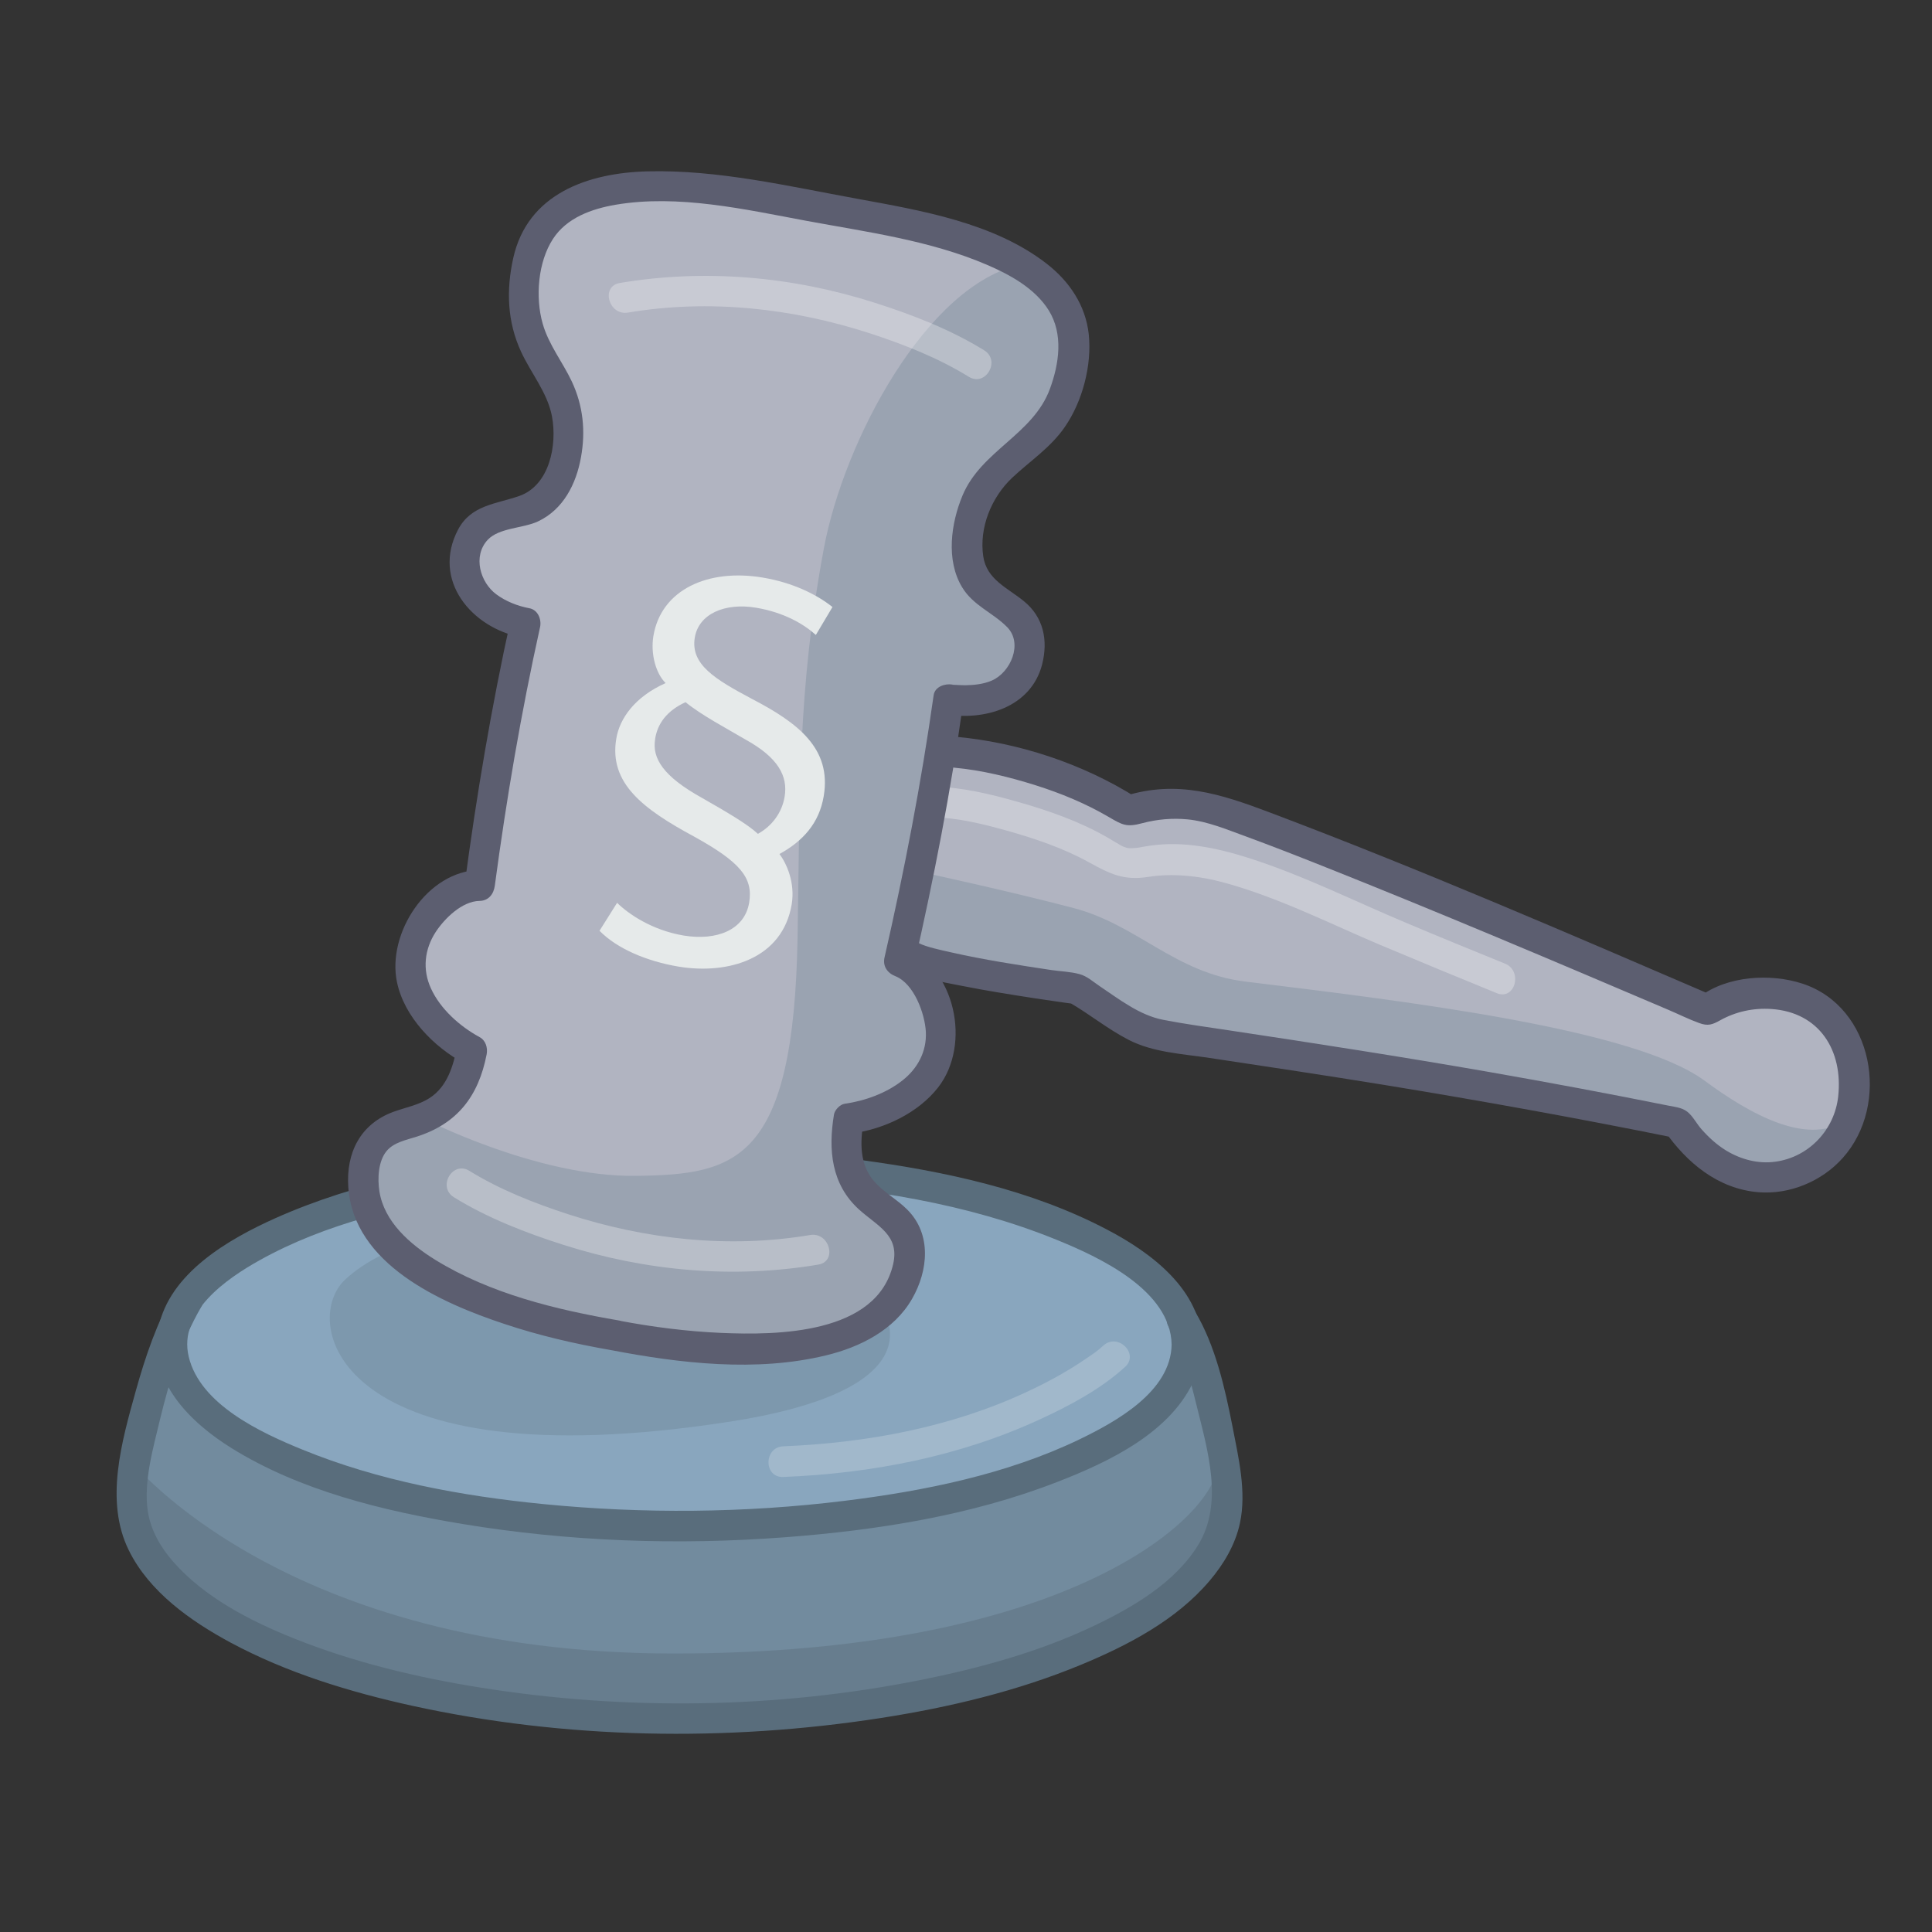 <?xml version="1.0" encoding="utf-8"?>
<!-- Generator: Adobe Illustrator 24.3.0, SVG Export Plug-In . SVG Version: 6.00 Build 0)  -->
<svg version="1.1" id="Vrstva_1" xmlns="http://www.w3.org/2000/svg" xmlns:xlink="http://www.w3.org/1999/xlink" x="0px" y="0px"
	 viewBox="0 0 141.73 141.73" enable-background="new 0 0 141.73 141.73" xml:space="preserve">
<rect x="0" y="0" width="141.73" height="141.73" fill="#333333" stroke="none"/>
<g>
	<g>
		<path fill="#B1B4C1" d="M70.03,55.19c0,0,7.05,0.61,12.77,4.32c2.16-0.73,4.31-0.66,5.69-0.31c5.34,1.38,36.78,14.9,36.78,14.9
			s2.33-1.78,5.92-1.04c3.59,0.75,5.39,3.88,4.69,8.09c-0.82,4.93-8.12,8.2-12.81,1.24c-21.08-4.29-37.38-6.13-38.9-6.69
			c-1.52-0.56-5.16-3.13-5.16-3.13s-10.34-1.4-12.17-2.39"/>
	</g>
	<path fill="#9AA3B1" d="M67.77,64.02c0,0,6.14,1.32,11.01,2.6c4.67,1.23,7.43,4.76,12.59,5.39c12.14,1.48,28.54,3.48,33.68,7.27
		c3.25,2.4,7.79,5.03,10.63,2.68c-3.8,3.98-4.01,6.67-11.97,1.31c-12.34-3.11-36.64-7.01-36.64-7.01l-9.26-3.84l-11.85-1.88
		C65.97,70.52,66.84,66.55,67.77,64.02z"/>
	<g>
		<path fill="#728B9E" d="M86.72,96.8c0,0,2.28,3.8,3.27,12.43c1.12,9.74-18.6,16.81-40.14,16.81s-41.26-7.08-40.14-16.81
			c0.99-8.63,4.09-13.91,4.09-13.91"/>
	</g>
	<g>
		<ellipse fill="#89A6BE" cx="49.85" cy="98.64" rx="37.23" ry="13.3"/>
	</g>
	<g>
		<g>
			<path fill="#596D7C" d="M85.95,98.64c-0.06,3.45-4.09,5.66-6.78,6.96c-5.33,2.56-11.38,3.78-17.22,4.5
				c-7.31,0.9-14.75,0.96-22.07,0.24c-6-0.59-12.1-1.71-17.7-4c-2.99-1.22-7.51-3.29-8.34-6.83c-0.76-3.26,2.77-5.7,5.19-7.05
				c4.9-2.74,10.62-4.04,16.11-4.9c7.12-1.12,14.41-1.34,21.59-0.86c7.02,0.47,14.23,1.58,20.78,4.25
				C80.61,92.21,85.88,94.64,85.95,98.64c0.03,1.45,2.28,1.45,2.25,0c-0.07-4.02-3.77-6.76-7.01-8.45
				c-5.56-2.92-11.92-4.27-18.1-5.1c-7.89-1.06-15.94-1.16-23.86-0.32c-6.48,0.69-13.06,1.93-19.04,4.6
				c-3.41,1.53-7.77,4.03-8.57,8.05c-0.77,3.9,2.34,6.93,5.36,8.81c5.05,3.14,11.16,4.61,16.96,5.57c7.8,1.29,15.8,1.57,23.68,0.97
				c6.72-0.51,13.59-1.59,19.9-4.04c3.8-1.47,8.49-3.67,10.16-7.68c0.32-0.77,0.49-1.57,0.51-2.41
				C88.23,97.19,85.98,97.19,85.95,98.64z"/>
		</g>
	</g>
	<path fill="#7D98AD" d="M54.64,89.9c7.82,1.19,19.99,11.13-1.15,14.4c-28.88,4.47-31.5-7.31-28.18-10.42
		C31.14,88.41,47.35,88.79,54.64,89.9z"/>
	<path fill="#677D8E" d="M9.66,107.23c0,0,11.25,14.07,39.76,14.07s39.18-9.66,39.86-13.5c0.36,4.49,1.23,14.64-24.88,17.14
		S6.64,122.17,9.66,107.23z"/>
	<g>
		<g>
			<path fill="#596D7C" d="M85.75,97.37c1.02,1.72,1.56,3.81,2.03,5.73c0.8,3.26,2.01,7.17,0.11,10.25
				c-1.7,2.76-4.78,4.55-7.62,5.91c-4.03,1.92-8.41,3.12-12.77,3.99c-10.54,2.1-21.64,2.25-32.25,0.55
				c-4.65-0.74-9.29-1.85-13.67-3.6c-3.22-1.29-6.56-3-8.88-5.64c-0.92-1.05-1.65-2.32-1.86-3.71c-0.32-2.18,0.41-4.66,0.91-6.77
				c0.68-2.79,1.55-5.7,3.01-8.2c0.73-1.25-1.21-2.39-1.94-1.14c-1.3,2.24-2.17,4.82-2.86,7.3c-1.02,3.67-2.3,8.07-0.51,11.69
				c1.5,3.05,4.54,5.19,7.45,6.76c4.15,2.23,8.74,3.63,13.32,4.64c11.24,2.46,23.06,2.66,34.41,0.9c5.01-0.78,10.01-1.97,14.71-3.92
				c3.42-1.42,6.96-3.27,9.39-6.14c1.04-1.22,1.89-2.65,2.23-4.23c0.5-2.32-0.11-4.83-0.55-7.12c-0.55-2.79-1.25-5.91-2.73-8.39
				C86.95,94.99,85.01,96.12,85.75,97.37L85.75,97.37z"/>
		</g>
	</g>
	<g>
		<g>
			<path fill="#5C5E70" d="M70.03,56.32c1.98,0.18,4.01,0.68,5.92,1.28c1.87,0.59,3.69,1.34,5.38,2.33
				c1.01,0.59,1.31,0.77,2.46,0.46c1.09-0.29,2.22-0.39,3.34-0.28c1.44,0.14,2.86,0.74,4.21,1.23c1.88,0.69,3.75,1.42,5.61,2.16
				c8.53,3.39,16.99,6.98,25.44,10.58c0.75,0.32,1.49,0.69,2.26,0.97c0.65,0.24,0.98,0.11,1.52-0.19c1.16-0.65,2.46-0.93,3.78-0.84
				c3.53,0.24,5.26,3.05,4.9,6.4c-0.26,2.44-2.13,4.46-4.6,4.8c-1.26,0.18-2.53-0.16-3.61-0.81c-0.69-0.42-1.29-0.97-1.82-1.57
				c-0.31-0.35-0.54-0.79-0.87-1.13c-0.43-0.45-0.95-0.48-1.55-0.6c-4.38-0.88-8.76-1.7-13.16-2.47c-6.36-1.11-12.74-2.1-19.12-3.06
				c-1.6-0.24-3.22-0.46-4.81-0.77c-1.72-0.34-3.2-1.5-4.63-2.46c-0.48-0.32-0.93-0.74-1.49-0.89c-0.66-0.18-1.4-0.2-2.08-0.3
				c-2.46-0.37-4.93-0.75-7.36-1.3c-0.75-0.17-1.8-0.39-2.34-0.67c-1.29-0.66-2.43,1.28-1.14,1.94c1.29,0.66,2.82,0.9,4.23,1.18
				c1.81,0.36,3.63,0.65,5.45,0.93c0.68,0.1,1.36,0.2,2.04,0.3c0.17,0.02,0.35,0.05,0.52,0.07c0.35,0.05-0.07-0.07-0.03-0.05
				c1.47,0.85,2.79,1.94,4.31,2.72c1.8,0.93,3.96,1.03,5.94,1.33c4.26,0.64,8.51,1.28,12.76,1.97c7.11,1.16,14.2,2.44,21.27,3.87
				c-0.22-0.17-0.45-0.34-0.67-0.52c1.65,2.37,3.93,4.28,6.9,4.53c2.3,0.19,4.66-0.8,6.19-2.51c3.52-3.93,2.26-11.08-2.95-12.79
				c-2.35-0.77-5.5-0.58-7.54,0.95c0.38,0,0.76,0,1.14,0c-10.83-4.66-21.68-9.36-32.71-13.52c-3.56-1.34-6.76-2.4-10.62-1.19
				c0.29,0.04,0.58,0.08,0.87,0.11c-3.94-2.49-8.69-4.06-13.34-4.47C68.59,53.94,68.6,56.19,70.03,56.32L70.03,56.32z"/>
		</g>
	</g>
	<g opacity="0.3">
		<g>
			<path fill="#FFFFFF" d="M110.4,70.69c-2.41-0.98-4.81-1.96-7.2-2.97c-3.84-1.61-7.6-3.5-11.57-4.77
				c-2.36-0.75-4.81-1.27-7.28-0.91c-0.75,0.11-0.88,0.19-1.44,0.18c-0.2,0-0.16,0.01-0.55-0.13c-0.08-0.03-0.77-0.45-1.08-0.63
				c-2.05-1.19-4.36-2-6.63-2.64c-2-0.57-4.11-1.08-6.2-1.11c-1.45-0.02-1.45,2.23,0,2.25c1.84,0.03,3.67,0.49,5.43,0.98
				c2.06,0.58,4.13,1.28,6.01,2.32c1.54,0.85,2.55,1.35,4.33,1.07c1.74-0.28,3.72-0.1,5.66,0.44c3.95,1.09,7.64,2.97,11.4,4.56
				c2.84,1.19,5.68,2.37,8.53,3.53C111.15,73.4,111.73,71.22,110.4,70.69L110.4,70.69z"/>
		</g>
	</g>
	<g>
		<g>
			<path fill="#B1B4C1" d="M45.11,97.95c4.81,0.93,20.04,3.17,21.57-5.28c0.89-4.92-5.77-3.12-4.41-10.62c0,0,5.89-0.78,6.7-5.22
				c0.5-2.74-1.47-5.8-2.99-6.31c2.32-10.08,3.6-19.22,3.6-19.22s5.79,1.04,5.95-4.03c0.11-3.7-5.54-2.33-4.39-8.67
				c1.15-6.34,6.66-4.55,7.61-12.51c0.89-7.51-10.4-9.4-18.64-10.86l0,0c-8.23-1.53-19.47-3.71-21.27,3.63
				c-1.91,7.78,3.88,8.04,2.74,14.38s-5.96,3.08-7.15,6.58c-1.64,4.81,4.16,5.86,4.16,5.86s-2,9.01-3.36,19.26
				c-1.6-0.06-4.52,2.11-5.02,4.85c-0.8,4.44,4.44,7.24,4.44,7.24c-1.36,7.5-6.97,3.48-7.86,8.4C25.23,93.9,40.28,97.13,45.11,97.95
				z"/>
		</g>
	</g>
	<path fill="#9AA3B1" d="M31.01,82.03c0,0,8.39,4.34,15.68,4.23c7.29-0.1,11.54-1.01,11.82-17.52c0.18-10.45-0.01-18.13,1.93-28.52
		c1.48-7.92,7.56-19.33,14.44-20.81c3.24,3.16,5.66,7.73,2.5,10.94c-3.16,3.21-6.24,5.49-6.27,8.24c-0.03,2.74,4.39,8.67,4.39,8.67
		s-0.4,4.66-5.95,4.03c-1.61,9.63-3.6,19.22-3.6,19.22s3.96,3.19,3.06,5.75c-0.9,2.56-2.79,6.23-6.76,5.77
		c0.22,4.08,0,3.63,2.13,6.95s3.37,5.15-0.24,7.52c-3.61,2.37-10.27,2.15-20.3,1.12C31.99,96.42,18.88,85.55,31.01,82.03z"/>
	<g>
		<g>
			<g>
				<path fill="#5C5E70" d="M44.81,99.04c5.1,0.98,10.68,1.63,15.78,0.39c2.49-0.6,5-1.85,6.32-4.15c1.19-2.07,1.44-4.74-0.34-6.53
					c-0.76-0.77-1.76-1.29-2.47-2.12c-1.03-1.2-1.01-2.8-0.76-4.28c-0.26,0.26-0.52,0.52-0.79,0.79c2.33-0.32,4.82-1.5,6.28-3.38
					c2.44-3.15,1.26-8.79-2.57-10.32c0.26,0.46,0.52,0.92,0.79,1.38c1.45-6.35,2.7-12.77,3.6-19.22c-0.46,0.26-0.92,0.52-1.38,0.79
					c2.91,0.51,6.36-0.47,7.18-3.65c0.45-1.78,0.1-3.47-1.34-4.64c-1.2-0.98-2.73-1.58-2.98-3.29c-0.31-2.11,0.6-4.32,2.12-5.76
					c1.32-1.24,2.81-2.2,3.86-3.72c1.3-1.88,2-4.53,1.76-6.81c-0.23-2.12-1.42-3.88-3.08-5.17c-3.87-3.01-9.21-3.91-13.91-4.77
					c-5.05-0.92-10.22-2.14-15.38-2.01c-4.38,0.11-8.81,1.65-9.85,6.37c-0.52,2.34-0.44,4.66,0.57,6.85
					c0.73,1.59,1.93,2.99,2.27,4.74c0.4,2.11-0.17,5.08-2.41,5.86c-1.71,0.59-3.52,0.66-4.47,2.45c-1.97,3.73,1,7.23,4.66,7.92
					c-0.26-0.46-0.52-0.92-0.79-1.38c-1.43,6.46-2.53,13.01-3.4,19.56c0.38-0.38,0.75-0.75,1.12-1.12
					c-3.87,0.06-6.82,4.66-6.08,8.22c0.53,2.55,2.69,4.76,4.94,5.97c-0.17-0.42-0.34-0.85-0.52-1.27c-0.28,1.44-0.72,2.96-2.01,3.8
					c-0.81,0.53-1.79,0.7-2.69,1.03c-2.4,0.89-3.46,2.99-3.29,5.51c0.38,5.66,6.79,8.5,11.44,10.04
					C39.53,97.97,42.16,98.58,44.81,99.04c1.42,0.24,2.02-1.93,0.6-2.17c-4.62-0.79-9.46-1.97-13.48-4.45
					c-1.84-1.14-3.75-2.78-4.1-5.04c-0.14-0.91-0.09-2.19,0.53-2.94c0.53-0.64,1.44-0.81,2.19-1.05c2.99-0.95,4.55-2.96,5.15-6.04
					c0.09-0.48-0.06-1.02-0.52-1.27c-1.45-0.79-2.88-2.06-3.57-3.58c-0.63-1.38-0.47-2.85,0.34-4.11c0.65-1,1.94-2.28,3.23-2.3
					c0.67-0.01,1.04-0.51,1.12-1.12c0.85-6.35,1.93-12.7,3.32-18.97c0.12-0.56-0.16-1.27-0.79-1.38c-0.85-0.16-1.72-0.5-2.42-1.02
					c-1.18-0.87-1.75-2.8-0.63-4c0.83-0.89,2.61-0.84,3.69-1.35c1.86-0.88,2.8-2.75,3.15-4.7c0.35-1.93,0.16-3.78-0.67-5.56
					c-0.68-1.44-1.7-2.7-2.14-4.25c-0.55-1.93-0.35-4.52,0.76-6.22c1.01-1.55,2.84-2.2,4.59-2.5c4.59-0.78,9.49,0.34,14,1.18
					c4.43,0.82,9.05,1.43,13.23,3.22c1.7,0.73,3.53,1.73,4.54,3.34c1.09,1.75,0.77,3.92,0.09,5.77c-1.23,3.35-5.04,4.53-6.41,7.82
					c-0.85,2.03-1.23,4.75-0.03,6.73c0.82,1.36,2.25,1.85,3.31,2.93c1.17,1.2,0.25,3.32-1.14,3.92c-0.61,0.26-1.29,0.33-1.94,0.34
					c-0.27,0-0.53-0.02-0.79-0.03c-0.38-0.02-0.08,0-0.15-0.02c-0.54-0.09-1.29,0.14-1.38,0.79c-0.91,6.45-2.15,12.87-3.6,19.22
					c-0.15,0.64,0.2,1.15,0.79,1.38c1.38,0.55,2.17,2.76,2.24,4.09c0.07,1.44-0.61,2.7-1.73,3.57c-1.18,0.93-2.74,1.49-4.22,1.7
					c-0.35,0.05-0.73,0.45-0.79,0.79c-0.43,2.6-0.2,5.13,1.85,6.98c1.36,1.22,2.98,1.88,2.49,4c-1.19,5.15-8.5,5.22-12.63,5.04
					c-2.51-0.11-5.01-0.43-7.48-0.9C43.99,96.59,43.39,98.76,44.81,99.04z"/>
			</g>
		</g>
	</g>
	<g opacity="0.3">
		<g>
			<path fill="#FFFFFF" d="M72.2,25.7c-2.47-1.53-5.3-2.62-8.06-3.5c-6.03-1.92-12.42-2.49-18.67-1.44
				c-1.42,0.24-0.82,2.41,0.6,2.17c5.95-1,12.05-0.33,17.77,1.53c2.48,0.81,5,1.8,7.23,3.18C72.3,28.4,73.43,26.46,72.2,25.7
				L72.2,25.7z"/>
		</g>
	</g>
	<g opacity="0.3">
		<g>
			<path fill="#FFFFFF" d="M33.3,87.83c2.47,1.53,5.3,2.62,8.06,3.5c6.03,1.92,12.42,2.49,18.67,1.44c1.42-0.24,0.82-2.41-0.6-2.17
				c-5.95,1-12.05,0.33-17.77-1.53c-2.48-0.81-5-1.8-7.23-3.18C33.2,85.13,32.07,87.07,33.3,87.83L33.3,87.83z"/>
		</g>
	</g>
</g>
<g opacity="0.2">
	<g>
		<path fill="#FFFFFF" d="M80.94,98.71c-0.51,0.46-0.6,0.5-1.27,0.96c-1.37,0.94-2.84,1.74-4.35,2.44
			c-5.57,2.6-11.75,3.74-17.86,3.99c-1.44,0.06-1.45,2.31,0,2.25c6.45-0.26,12.88-1.49,18.77-4.2c2.2-1.01,4.49-2.22,6.29-3.86
			C83.61,99.33,82.01,97.74,80.94,98.71L80.94,98.71z"/>
	</g>
</g>
<g>
	<path fill="#E6EAEA" d="M59.85,46.58c-0.86-0.78-2.31-1.65-4.39-2c-2.28-0.38-4.2,0.45-4.49,2.19c-0.33,1.97,1.48,3.06,4.21,4.51
		c3.36,1.75,5.83,3.63,5.25,7.11c-0.33,2.01-1.54,3.32-3.25,4.26c0.52,0.68,1.16,2.1,0.9,3.68c-0.67,4.02-4.67,5.18-8.3,4.58
		c-2.32-0.39-4.51-1.31-5.8-2.63l1.29-2.05c0.82,0.81,2.56,2.01,4.88,2.4c2.43,0.4,4.48-0.41,4.81-2.42
		c0.3-1.82-0.66-2.97-4.04-4.84c-3.72-2.01-6.26-3.9-5.71-7.18c0.24-1.47,1.35-3.07,3.62-4.08c-0.72-0.71-1.11-2.13-0.9-3.44
		c0.57-3.44,4.04-4.97,8.02-4.3c2.16,0.36,3.93,1.21,5.12,2.16L59.85,46.58z M48.06,54.23c-0.23,1.39,0.58,2.72,3.45,4.31
		c1.85,1.06,3.3,1.9,4.09,2.63c1.05-0.58,1.77-1.57,1.96-2.73c0.25-1.51-0.48-2.86-2.84-4.17c-1.41-0.83-3.27-1.81-4.43-2.76
		c-1.38,0.64-2.05,1.57-2.23,2.69L48.06,54.23z"/>
</g>
</svg>
